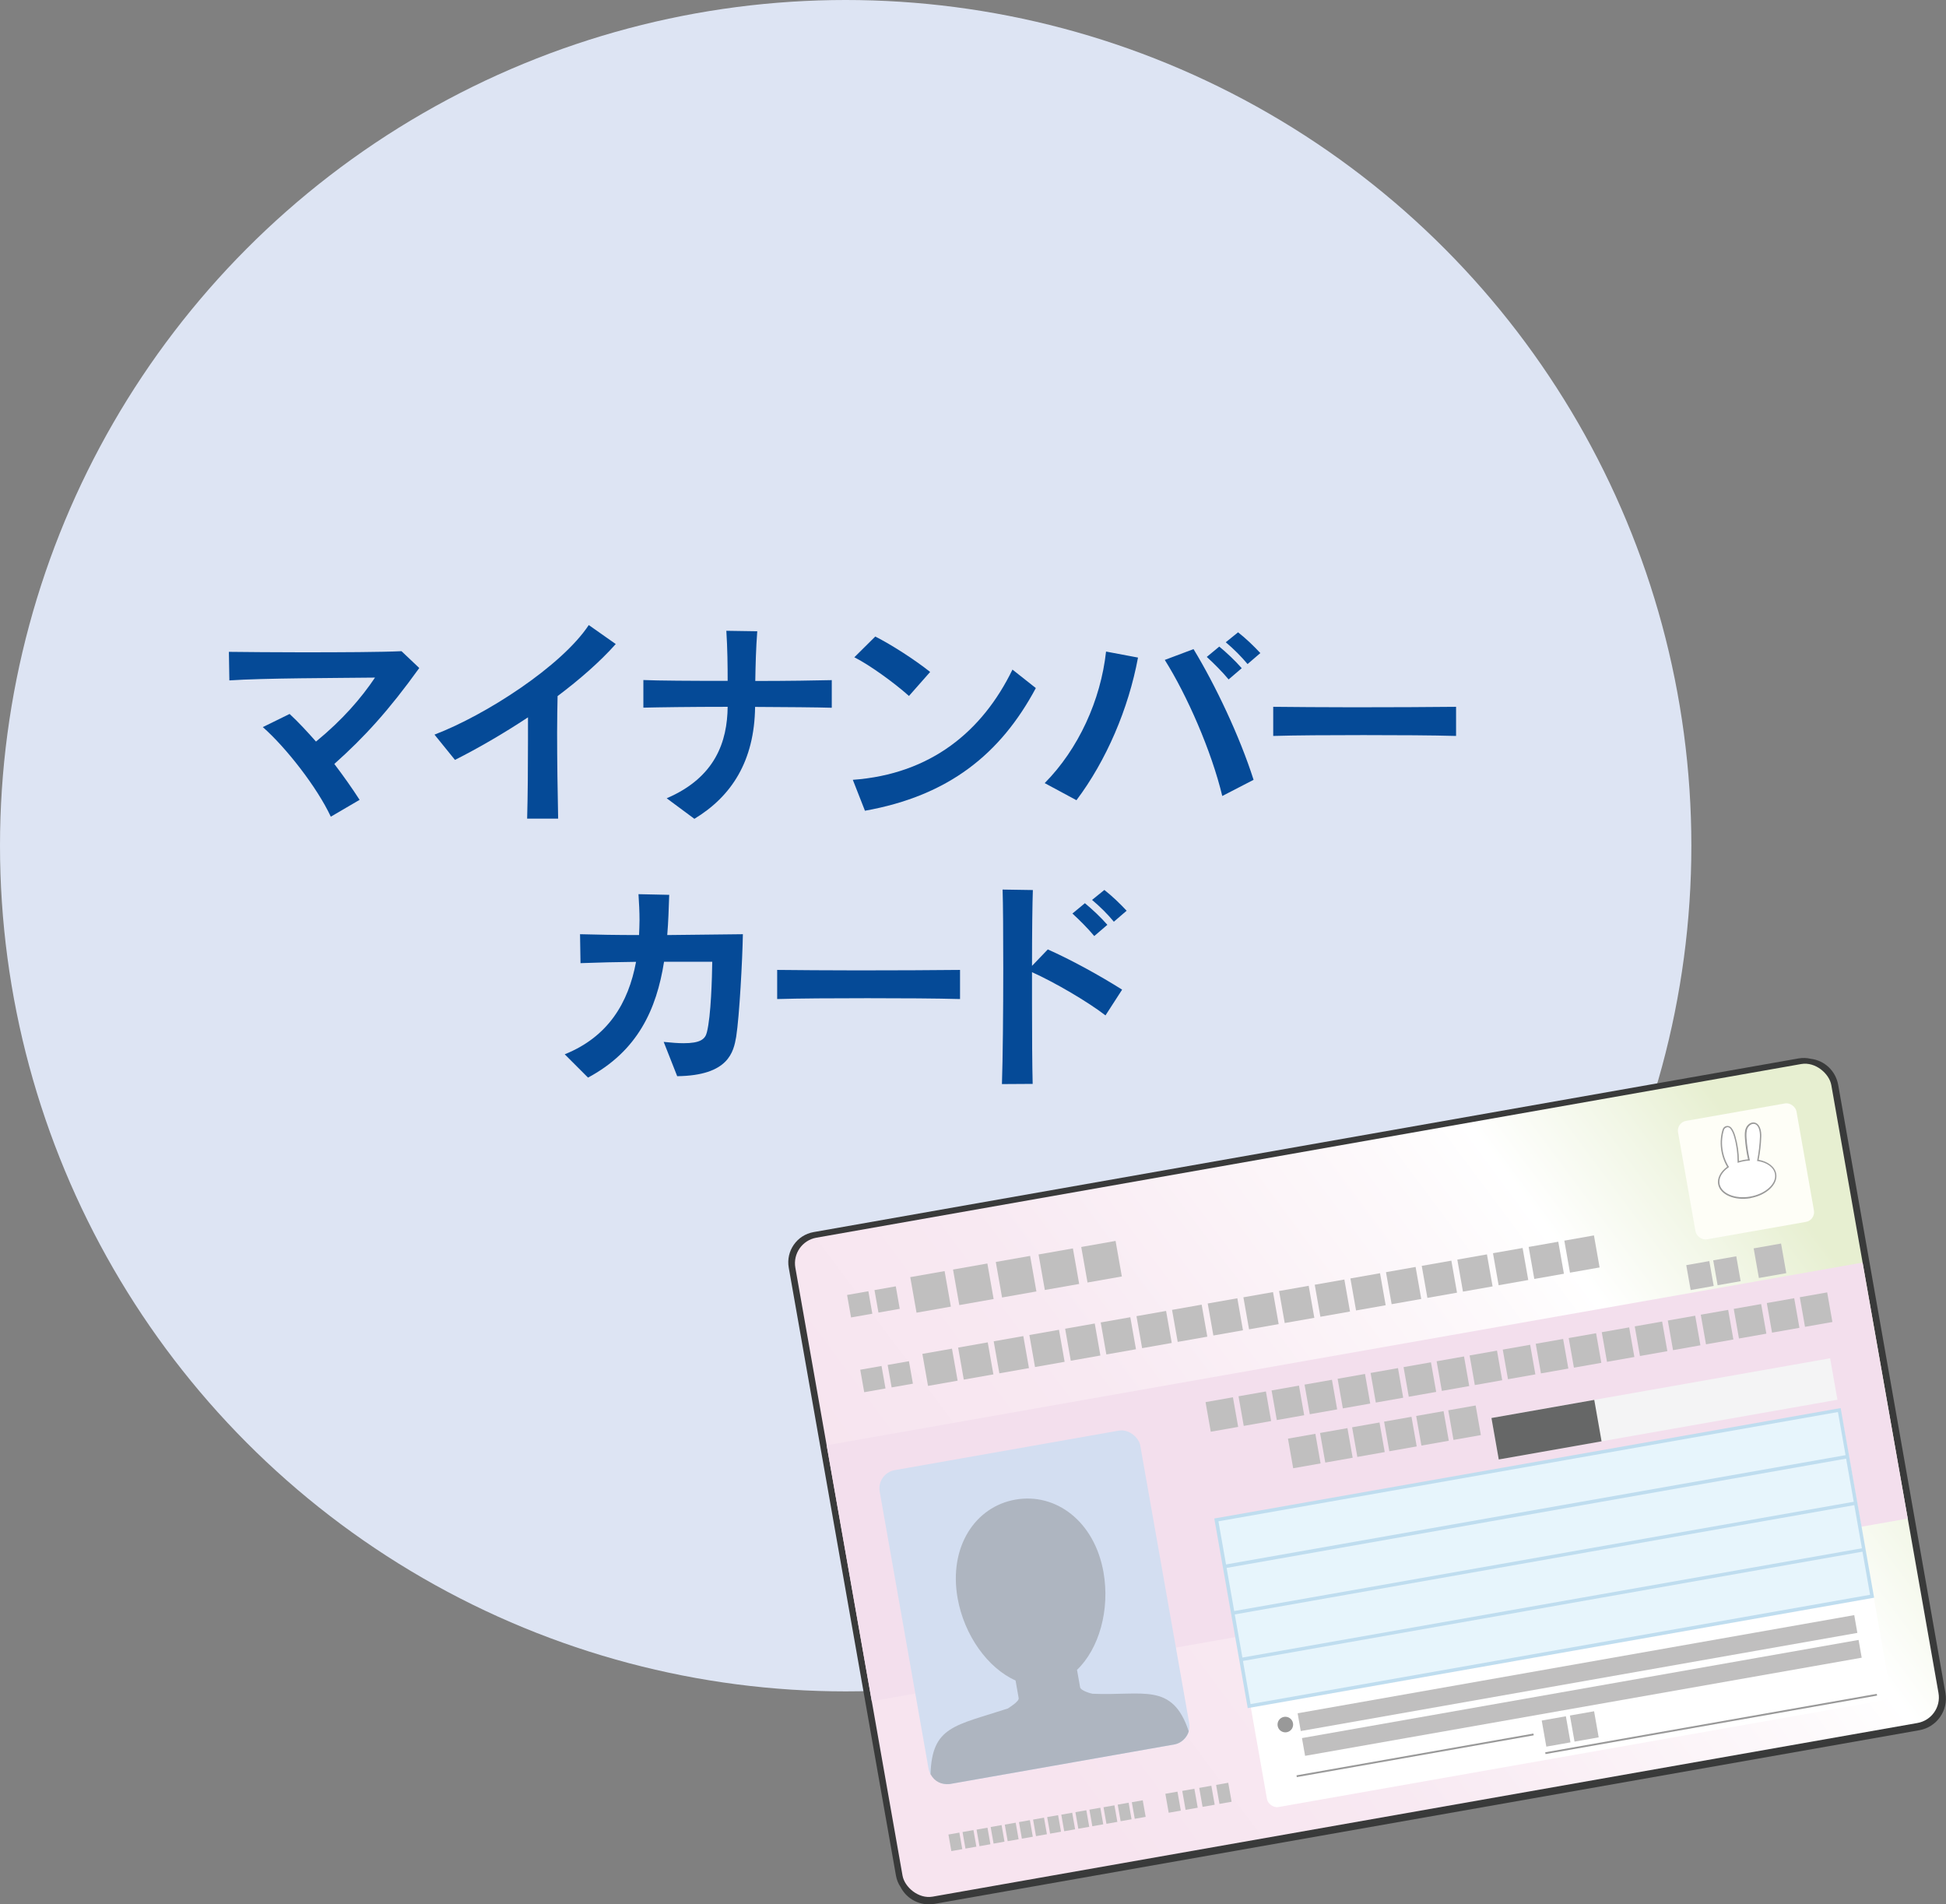 <?xml version="1.0" encoding="UTF-8"?><svg id="_イヤー_1" xmlns="http://www.w3.org/2000/svg" xmlns:xlink="http://www.w3.org/1999/xlink" viewBox="0 0 207.1 202.66"><rect x="0" y="0" width="207.1" height="202.66" fill="#808080" stroke="none"/><defs><style>.cls-1{fill:#dde4f3;}.cls-2{fill:#f4f4f5;}.cls-3{fill:#fff;}.cls-4{fill:#666767;}.cls-5{fill:#e7f5fc;}.cls-6{fill:#054a97;}.cls-7{fill:#fefef7;}.cls-8{fill:#393a3a;}.cls-9{fill:#bfddef;}.cls-10{fill:#d3def1;}.cls-11{fill:#999;}.cls-12{fill:url(#_称未設定グラデーション_65);}.cls-13{fill:#f3dfed;}.cls-14{fill:#aeb5c0;}.cls-15{fill:#c0bfbf;}</style><linearGradient id="_称未設定グラデーション_65" x1="-264.7" y1="638.16" x2="-393.81" y2="703.06" gradientTransform="translate(496.16 -549.09) scale(1.05)" gradientUnits="userSpaceOnUse"><stop offset=".18" stop-color="#e7efd1"/><stop offset=".24" stop-color="#f1f6e5"/><stop offset=".33" stop-color="#fff"/><stop offset=".4" stop-color="#fdf9fb"/><stop offset=".65" stop-color="#f8e9f2"/><stop offset=".84" stop-color="#f7e4ef"/></linearGradient></defs><circle class="cls-1" cx="90" cy="90" r="90"/><g><path class="cls-6" d="M35.21,86.92c-1.47-3.15-4.78-7.38-7.24-9.54l2.85-1.4c.9,.83,1.84,1.84,2.81,2.94,2.83-2.32,4.81-4.62,6.28-6.81-4.14,.05-11.87,.05-15.5,.3l-.05-3.04c1.93,.02,4.81,.05,7.77,.05,4.19,0,8.53-.02,10.6-.12l1.89,1.79c-3.22,4.48-5.84,7.36-9.04,10.21,.94,1.24,1.86,2.53,2.69,3.82l-3.06,1.79Z"/><path class="cls-6" d="M56.1,87.13c.07-2.51,.09-5.61,.09-8.35v-2.44c-2.6,1.72-5.31,3.29-7.77,4.53l-2.18-2.69c5.47-2.09,13.52-7.29,16.42-11.66l2.87,2.02c-1.68,1.89-3.84,3.77-6.19,5.54-.02,1.08-.05,2.41-.05,3.89,0,2.94,.05,6.39,.11,9.15h-3.31Z"/><path class="cls-6" d="M70.96,84.95c5.2-2.23,6.44-6.07,6.48-9.73-3.82,0-7.45,.05-8.97,.09v-2.94c1.52,.07,5.13,.09,8.97,.09,0-1.61-.02-3.47-.14-5.33l3.29,.05c-.14,1.86-.18,3.56-.21,5.29,3.36,0,6.55-.05,8.14-.09v2.94c-1.54-.05-4.71-.07-8.16-.09-.07,5.77-2.51,9.52-6.46,11.91l-2.94-2.18Z"/><path class="cls-6" d="M110.24,73.22c-3.75,7.01-9.27,11.47-18.19,13.06l-1.29-3.29c8.3-.6,13.8-5.17,16.99-11.73l2.48,1.96Zm-13.5,.85c-1.56-1.4-4.23-3.33-5.82-4.12l2.23-2.21c1.77,.9,4.19,2.46,5.84,3.77l-2.25,2.55Z"/><path class="cls-6" d="M111.18,83.34c3.59-3.63,5.96-8.81,6.53-14l3.4,.64c-1.01,5.45-3.38,10.97-6.55,15.18l-3.38-1.82Zm18.9,1.38c-1.15-4.81-3.77-10.76-6.12-14.49l3.06-1.15c2.32,3.82,4.92,9.29,6.39,13.91l-3.33,1.72Zm.67-12.42c-.67-.8-1.52-1.66-2.32-2.39l1.33-1.1c.83,.69,1.68,1.49,2.39,2.3l-1.4,1.2Zm2.02-1.63c-.67-.8-1.45-1.59-2.32-2.32l1.31-1.06c.85,.67,1.66,1.45,2.37,2.21l-1.36,1.17Z"/><path class="cls-6" d="M154.95,78.32c-2.48-.07-6.19-.09-9.84-.09s-7.27,.02-9.61,.09v-3.1c2.14,.02,5.29,.05,8.58,.05,3.98,0,8.14-.02,10.88-.05v3.1Z"/><path class="cls-6" d="M70.63,110.88c.85,.09,1.56,.14,2.12,.14,1.75,0,2.3-.41,2.48-1.17,.44-1.72,.55-5.86,.57-7.5h-5.13c-.8,5.08-2.81,9.5-8.09,12.33l-2.48-2.48c4.62-1.86,6.78-5.47,7.59-9.84-2.02,.02-4.09,.07-5.91,.14l-.05-3.08c1.72,.05,3.89,.09,6.28,.09,.02-.53,.05-1.06,.05-1.59,0-.92-.05-1.82-.11-2.76l3.27,.07c-.05,1.45-.09,2.88-.21,4.28,2.67-.02,5.47-.07,8.05-.09-.05,2.78-.37,8.71-.71,10.9-.28,1.61-.78,4.14-6.28,4.21l-1.43-3.63Z"/><path class="cls-6" d="M102.16,106.32c-2.48-.07-6.19-.09-9.84-.09s-7.27,.02-9.61,.09v-3.1c2.14,.02,5.29,.05,8.58,.05,3.98,0,8.14-.02,10.88-.05v3.1Z"/><path class="cls-6" d="M106.63,115.36c.09-2.58,.14-7.7,.14-12.3,0-3.63-.02-6.92-.07-8.39l3.22,.05c-.05,1.36-.09,4.48-.09,8.07l1.68-1.75c2.44,1.08,5.47,2.74,7.91,4.28l-1.77,2.74c-1.91-1.47-5.38-3.5-7.82-4.6v3.36c0,3.38,.02,6.62,.07,8.53l-3.27,.02Zm9.82-15.75c-.67-.8-1.52-1.66-2.32-2.39l1.33-1.1c.83,.69,1.68,1.49,2.39,2.3l-1.4,1.2Zm2.09-1.52c-.67-.81-1.45-1.59-2.32-2.32l1.31-1.06c.85,.67,1.66,1.45,2.37,2.21l-1.36,1.17Z"/></g><g><g><path class="cls-8" d="M99.46,202.61c-1.48,.26-2.95-.46-3.63-1.81-.24-.35-.4-.76-.48-1.2l-11.41-64.7c-.31-1.77,.87-3.47,2.65-3.78l104.81-18.48c.44-.08,.89-.06,1.32,.04,1.48,.18,2.65,1.31,2.91,2.79l11.41,64.7c.33,1.86-.92,3.63-2.77,3.96l-104.81,18.48Z"/><rect class="cls-12" x="89.5" y="121.94" width="111.95" height="71.21" rx="2.76" ry="2.76" transform="translate(-25.15 27.65) rotate(-10)"/></g><g><rect class="cls-13" x="89.53" y="143.88" width="111.95" height="27.66" transform="translate(-25.18 27.66) rotate(-10)"/><g><rect class="cls-3" x="131.82" y="155.91" width="67.32" height="30.97" rx="1.05" ry="1.05" transform="translate(-27.25 31.34) rotate(-10)"/><rect class="cls-5" x="130.68" y="155.76" width="67.32" height="20.1" transform="translate(-26.3 31.06) rotate(-10)"/><path class="cls-9" d="M129.23,161.6l3.56,20.18,66.66-11.75-3.56-20.18-66.66,11.75Zm69.79,8.12l-65.93,11.63-.81-4.59,65.93-11.63,.81,4.59Zm-.87-4.95l-65.93,11.63-.81-4.59,65.93-11.63,.81,4.59Zm-.87-4.95l-65.93,11.63-.81-4.59,65.93-11.63,.81,4.59Zm-66.8,6.67l-.81-4.59,65.93-11.63,.81,4.59-65.93,11.63Z"/></g><g><rect class="cls-15" x="137.81" y="177.09" width="60.15" height="1.92" transform="translate(-28.37 31.86) rotate(-10)"/><rect class="cls-15" x="138.27" y="179.73" width="60.15" height="1.92" transform="translate(-28.82 31.98) rotate(-10)"/><circle class="cls-11" cx="136.79" cy="183.53" r=".83"/><rect class="cls-11" x="164.19" y="183.37" width="35.83" height=".19" transform="translate(-29.09 34.41) rotate(-10)"/><rect class="cls-11" x="137.8" y="186.71" width="25.6" height=".19" transform="translate(-30.15 28.99) rotate(-10)"/><g><rect class="cls-15" x="167.3" y="182.32" width="2.61" height="2.82" transform="translate(-29.34 32.07) rotate(-10)"/><rect class="cls-15" x="164.3" y="182.85" width="2.61" height="2.82" transform="translate(-29.48 31.56) rotate(-10)"/></g></g><g><rect class="cls-15" x="124.19" y="190.77" width="1.31" height="2.05" transform="translate(-31.41 24.59) rotate(-10)"/><rect class="cls-15" x="125.99" y="190.46" width="1.31" height="2.05" transform="translate(-31.33 24.9) rotate(-10)"/><rect class="cls-15" x="127.79" y="190.14" width="1.31" height="2.05" transform="translate(-31.24 25.21) rotate(-10)"/><rect class="cls-15" x="129.59" y="189.82" width="1.31" height="2.05" transform="translate(-31.16 25.52) rotate(-10)"/></g><g><rect class="cls-15" x="101.08" y="195.12" width="1.18" height="1.79" transform="translate(-32.49 20.63) rotate(-10)"/><rect class="cls-15" x="102.58" y="194.85" width="1.18" height="1.79" transform="translate(-32.42 20.89) rotate(-10)"/><rect class="cls-15" x="104.08" y="194.59" width="1.18" height="1.79" transform="translate(-32.36 21.15) rotate(-10)"/><rect class="cls-15" x="105.58" y="194.32" width="1.18" height="1.79" transform="translate(-32.29 21.4) rotate(-10)"/><rect class="cls-15" x="107.08" y="194.06" width="1.18" height="1.79" transform="translate(-32.22 21.66) rotate(-10)"/><rect class="cls-15" x="108.59" y="193.79" width="1.18" height="1.79" transform="translate(-32.15 21.92) rotate(-10)"/><rect class="cls-15" x="110.09" y="193.53" width="1.18" height="1.79" transform="translate(-32.08 22.17) rotate(-10)"/><rect class="cls-15" x="111.59" y="193.26" width="1.18" height="1.79" transform="translate(-32.01 22.43) rotate(-10)"/><rect class="cls-15" x="113.09" y="193" width="1.18" height="1.79" transform="translate(-31.94 22.69) rotate(-10)"/><rect class="cls-15" x="114.59" y="192.74" width="1.18" height="1.79" transform="translate(-31.87 22.94) rotate(-10)"/><rect class="cls-15" x="116.09" y="192.47" width="1.18" height="1.79" transform="translate(-31.81 23.2) rotate(-10)"/><rect class="cls-15" x="117.59" y="192.21" width="1.18" height="1.79" transform="translate(-31.74 23.46) rotate(-10)"/><rect class="cls-15" x="119.1" y="191.94" width="1.18" height="1.79" transform="translate(-31.67 23.71) rotate(-10)"/><rect class="cls-15" x="120.6" y="191.68" width="1.18" height="1.79" transform="translate(-31.6 23.97) rotate(-10)"/></g><rect class="cls-10" x="96.01" y="154.09" width="28.16" height="33.92" rx="1.97" ry="1.97" transform="translate(-28.03 21.72) rotate(-10)"/><path class="cls-14" d="M116.23,180.24c-.1,0-1.21-.31-1.28-.67l-.33-1.86c2.35-2.25,3.52-6.4,2.82-10.38-.96-5.45-5.08-8.49-9.37-7.74s-7.12,5.03-6.16,10.48c.7,3.96,3.21,7.45,6.17,8.77l.33,1.88c.06,.36-1.03,1.01-1.15,1.1-5.62,1.84-8.08,1.87-8.23,6.99,.46,.83,1.17,1.12,2.03,1.05l23.95-4.22c.68-.12,1.31-.72,1.5-1.39-1.75-5.28-4.89-3.75-10.28-4Z"/><g><rect class="cls-2" x="158.83" y="147.69" width="36.6" height="4.48" transform="translate(-23.34 33.04) rotate(-10)"/><rect class="cls-4" x="159.03" y="149.91" width="11.11" height="4.48" transform="translate(-23.92 30.89) rotate(-10)"/></g><g><rect class="cls-15" x="147.56" y="151.01" width="2.96" height="3.2" transform="translate(-24.24 28.2) rotate(-10)"/><rect class="cls-15" x="144.15" y="151.61" width="2.96" height="3.2" transform="translate(-24.39 27.62) rotate(-10)"/><rect class="cls-15" x="154.38" y="149.81" width="2.96" height="3.2" transform="translate(-23.92 29.36) rotate(-10)"/><rect class="cls-15" x="150.97" y="150.41" width="2.96" height="3.2" transform="translate(-24.08 28.78) rotate(-10)"/><rect class="cls-15" x="140.74" y="152.22" width="2.96" height="3.2" transform="translate(-24.55 27.03) rotate(-10)"/><rect class="cls-15" x="137.33" y="152.82" width="2.96" height="3.2" transform="translate(-24.71 26.45) rotate(-10)"/></g><g><rect class="cls-15" x="128.55" y="148.93" width="2.96" height="3.2" transform="translate(-24.16 24.87) rotate(-10)"/><rect class="cls-15" x="132.06" y="148.31" width="2.96" height="3.2" transform="translate(-24 25.47) rotate(-10)"/><rect class="cls-15" x="135.58" y="147.69" width="2.96" height="3.2" transform="translate(-23.84 26.07) rotate(-10)"/><rect class="cls-15" x="139.09" y="147.07" width="2.96" height="3.2" transform="translate(-23.68 26.67) rotate(-10)"/><rect class="cls-15" x="142.61" y="146.45" width="2.96" height="3.2" transform="translate(-23.52 27.27) rotate(-10)"/><rect class="cls-15" x="146.12" y="145.83" width="2.96" height="3.2" transform="translate(-23.36 27.87) rotate(-10)"/><rect class="cls-15" x="149.63" y="145.21" width="2.96" height="3.2" transform="translate(-23.2 28.47) rotate(-10)"/><rect class="cls-15" x="153.15" y="144.59" width="2.96" height="3.2" transform="translate(-23.04 29.07) rotate(-10)"/><rect class="cls-15" x="156.66" y="143.97" width="2.96" height="3.2" transform="translate(-22.88 29.67) rotate(-10)"/><rect class="cls-15" x="160.18" y="143.35" width="2.96" height="3.2" transform="translate(-22.71 30.27) rotate(-10)"/><rect class="cls-15" x="163.69" y="142.73" width="2.96" height="3.2" transform="translate(-22.55 30.87) rotate(-10)"/><rect class="cls-15" x="167.2" y="142.11" width="2.96" height="3.2" transform="translate(-22.39 31.48) rotate(-10)"/><rect class="cls-15" x="170.72" y="141.49" width="2.96" height="3.2" transform="translate(-22.23 32.08) rotate(-10)"/><rect class="cls-15" x="174.23" y="140.87" width="2.96" height="3.2" transform="translate(-22.07 32.68) rotate(-10)"/><rect class="cls-15" x="177.75" y="140.25" width="2.96" height="3.2" transform="translate(-21.91 33.28) rotate(-10)"/><rect class="cls-15" x="181.26" y="139.63" width="2.96" height="3.2" transform="translate(-21.75 33.88) rotate(-10)"/><rect class="cls-15" x="184.77" y="139.01" width="2.96" height="3.2" transform="translate(-21.59 34.48) rotate(-10)"/><rect class="cls-15" x="188.29" y="138.39" width="2.96" height="3.2" transform="translate(-21.43 35.08) rotate(-10)"/><rect class="cls-15" x="191.8" y="137.77" width="2.96" height="3.2" transform="translate(-21.27 35.68) rotate(-10)"/></g><g><rect class="cls-15" x="186.89" y="132.57" width="2.96" height="3.2" transform="translate(-20.44 34.75) rotate(-10)"/><rect class="cls-15" x="182.54" y="133.89" width="2.49" height="2.69" transform="translate(-20.69 33.97) rotate(-10)"/><rect class="cls-15" x="179.67" y="134.4" width="2.49" height="2.69" transform="translate(-20.82 33.48) rotate(-10)"/></g><g><rect class="cls-7" x="179.41" y="118.26" width="12.8" height="12.8" rx="1.05" ry="1.05" transform="translate(-18.82 34.16) rotate(-10)"/><g><path class="cls-3" d="M187.09,123.49c.16-.83,.26-1.67,.3-2.51,.02-.58-.12-1.35-.68-1.44-.34-.06-.67,.2-.81,.53-.14,.33-.13,.7-.11,1.06,.05,.78,.17,1.56,.34,2.33-.17,.01-.35,.03-.53,.06-.21,.04-.42,.09-.61,.15,0-.91-.12-1.82-.37-2.69-.09-.3-.22-.63-.4-.88-.23-.31-.7-.23-.82,.13-.41,1.3-.21,2.8,.51,3.97-.7,.49-1.1,1.16-.98,1.81,.19,1.08,1.7,1.72,3.37,1.43,1.67-.29,2.87-1.41,2.68-2.49-.13-.74-.89-1.28-1.89-1.44Z"/><path class="cls-11" d="M186.31,127.51c-1.71,.3-3.26-.37-3.46-1.49-.11-.64,.24-1.33,.96-1.85-.7-1.18-.88-2.69-.48-3.97,.06-.2,.22-.33,.42-.37,.2-.03,.41,.05,.53,.22,.17,.22,.31,.53,.41,.9,.24,.83,.37,1.71,.37,2.61,.31-.09,.62-.15,.97-.18-.17-.75-.28-1.51-.33-2.25-.02-.35-.04-.75,.11-1.09,.14-.34,.5-.64,.89-.58,.58,.1,.77,.85,.74,1.52-.03,.81-.12,1.64-.28,2.45,1.03,.19,1.74,.76,1.87,1.49,.2,1.12-1.03,2.28-2.74,2.58Zm-2.54-7.53c-.14,.03-.25,.12-.3,.26-.4,1.26-.21,2.75,.5,3.9l.04,.06-.06,.04c-.7,.49-1.06,1.14-.95,1.74,.18,1.04,1.66,1.65,3.28,1.36s2.8-1.37,2.62-2.4c-.12-.69-.82-1.22-1.83-1.38h-.08l.02-.09c.16-.83,.26-1.67,.29-2.5,.02-.58-.13-1.28-.61-1.36-.31-.05-.6,.21-.72,.48-.13,.32-.12,.69-.1,1.02,.05,.76,.17,1.54,.34,2.31l.02,.09h-.09c-.42,.03-.77,.1-1.12,.21l-.1,.03v-.11c0-.92-.12-1.82-.37-2.67-.1-.36-.23-.64-.39-.85-.09-.12-.23-.18-.38-.16h0Z"/></g></g><g><rect class="cls-15" x="98.44" y="143.78" width="3.2" height="3.46" transform="translate(-23.75 19.58) rotate(-10)"/><rect class="cls-15" x="102.24" y="143.11" width="3.2" height="3.46" transform="translate(-23.57 20.23) rotate(-10)"/><rect class="cls-15" x="106.03" y="142.44" width="3.2" height="3.46" transform="translate(-23.4 20.88) rotate(-10)"/><rect class="cls-15" x="109.83" y="141.77" width="3.2" height="3.46" transform="translate(-23.23 21.53) rotate(-10)"/><rect class="cls-15" x="113.63" y="141.1" width="3.2" height="3.46" transform="translate(-23.05 22.18) rotate(-10)"/><rect class="cls-15" x="117.42" y="140.43" width="3.2" height="3.46" transform="translate(-22.88 22.83) rotate(-10)"/><rect class="cls-15" x="121.22" y="139.76" width="3.2" height="3.46" transform="translate(-22.7 23.48) rotate(-10)"/><rect class="cls-15" x="125.01" y="139.09" width="3.2" height="3.46" transform="translate(-22.53 24.13) rotate(-10)"/><rect class="cls-15" x="128.81" y="138.42" width="3.2" height="3.46" transform="translate(-22.36 24.77) rotate(-10)"/><rect class="cls-15" x="132.6" y="137.76" width="3.2" height="3.46" transform="translate(-22.18 25.42) rotate(-10)"/><rect class="cls-15" x="136.4" y="137.09" width="3.2" height="3.46" transform="translate(-22.01 26.07) rotate(-10)"/><rect class="cls-15" x="140.19" y="136.42" width="3.2" height="3.46" transform="translate(-21.83 26.72) rotate(-10)"/><rect class="cls-15" x="143.99" y="135.75" width="3.2" height="3.46" transform="translate(-21.66 27.37) rotate(-10)"/><rect class="cls-15" x="147.78" y="135.08" width="3.2" height="3.46" transform="translate(-21.49 28.02) rotate(-10)"/><rect class="cls-15" x="151.58" y="134.41" width="3.2" height="3.46" transform="translate(-21.31 28.67) rotate(-10)"/><rect class="cls-15" x="155.37" y="133.74" width="3.2" height="3.46" transform="translate(-21.14 29.32) rotate(-10)"/><rect class="cls-15" x="159.17" y="133.07" width="3.2" height="3.46" transform="translate(-20.97 29.96) rotate(-10)"/><rect class="cls-15" x="162.96" y="132.4" width="3.2" height="3.46" transform="translate(-20.79 30.61) rotate(-10)"/><rect class="cls-15" x="166.76" y="131.73" width="3.2" height="3.46" transform="translate(-20.62 31.26) rotate(-10)"/></g><g><rect class="cls-15" x="91.74" y="145.55" width="2.3" height="2.43" transform="translate(-24.07 18.36) rotate(-10)"/><rect class="cls-15" x="94.66" y="145.04" width="2.3" height="2.43" transform="translate(-23.94 18.86) rotate(-10)"/></g><g><rect class="cls-15" x="97.18" y="135.56" width="3.71" height="3.84" transform="translate(-22.37 19.29) rotate(-10)"/><rect class="cls-15" x="101.73" y="134.76" width="3.71" height="3.84" transform="translate(-22.16 20.06) rotate(-10)"/><rect class="cls-15" x="106.28" y="133.95" width="3.71" height="3.84" transform="translate(-21.95 20.84) rotate(-10)"/><rect class="cls-15" x="110.83" y="133.15" width="3.71" height="3.84" transform="translate(-21.74 21.62) rotate(-10)"/><rect class="cls-15" x="115.37" y="132.35" width="3.71" height="3.84" transform="translate(-21.53 22.4) rotate(-10)"/></g><g><rect class="cls-15" x="90.34" y="137.59" width="2.3" height="2.43" transform="translate(-22.71 18) rotate(-10)"/><rect class="cls-15" x="93.26" y="137.08" width="2.3" height="2.43" transform="translate(-22.58 18.49) rotate(-10)"/></g></g></g></svg>